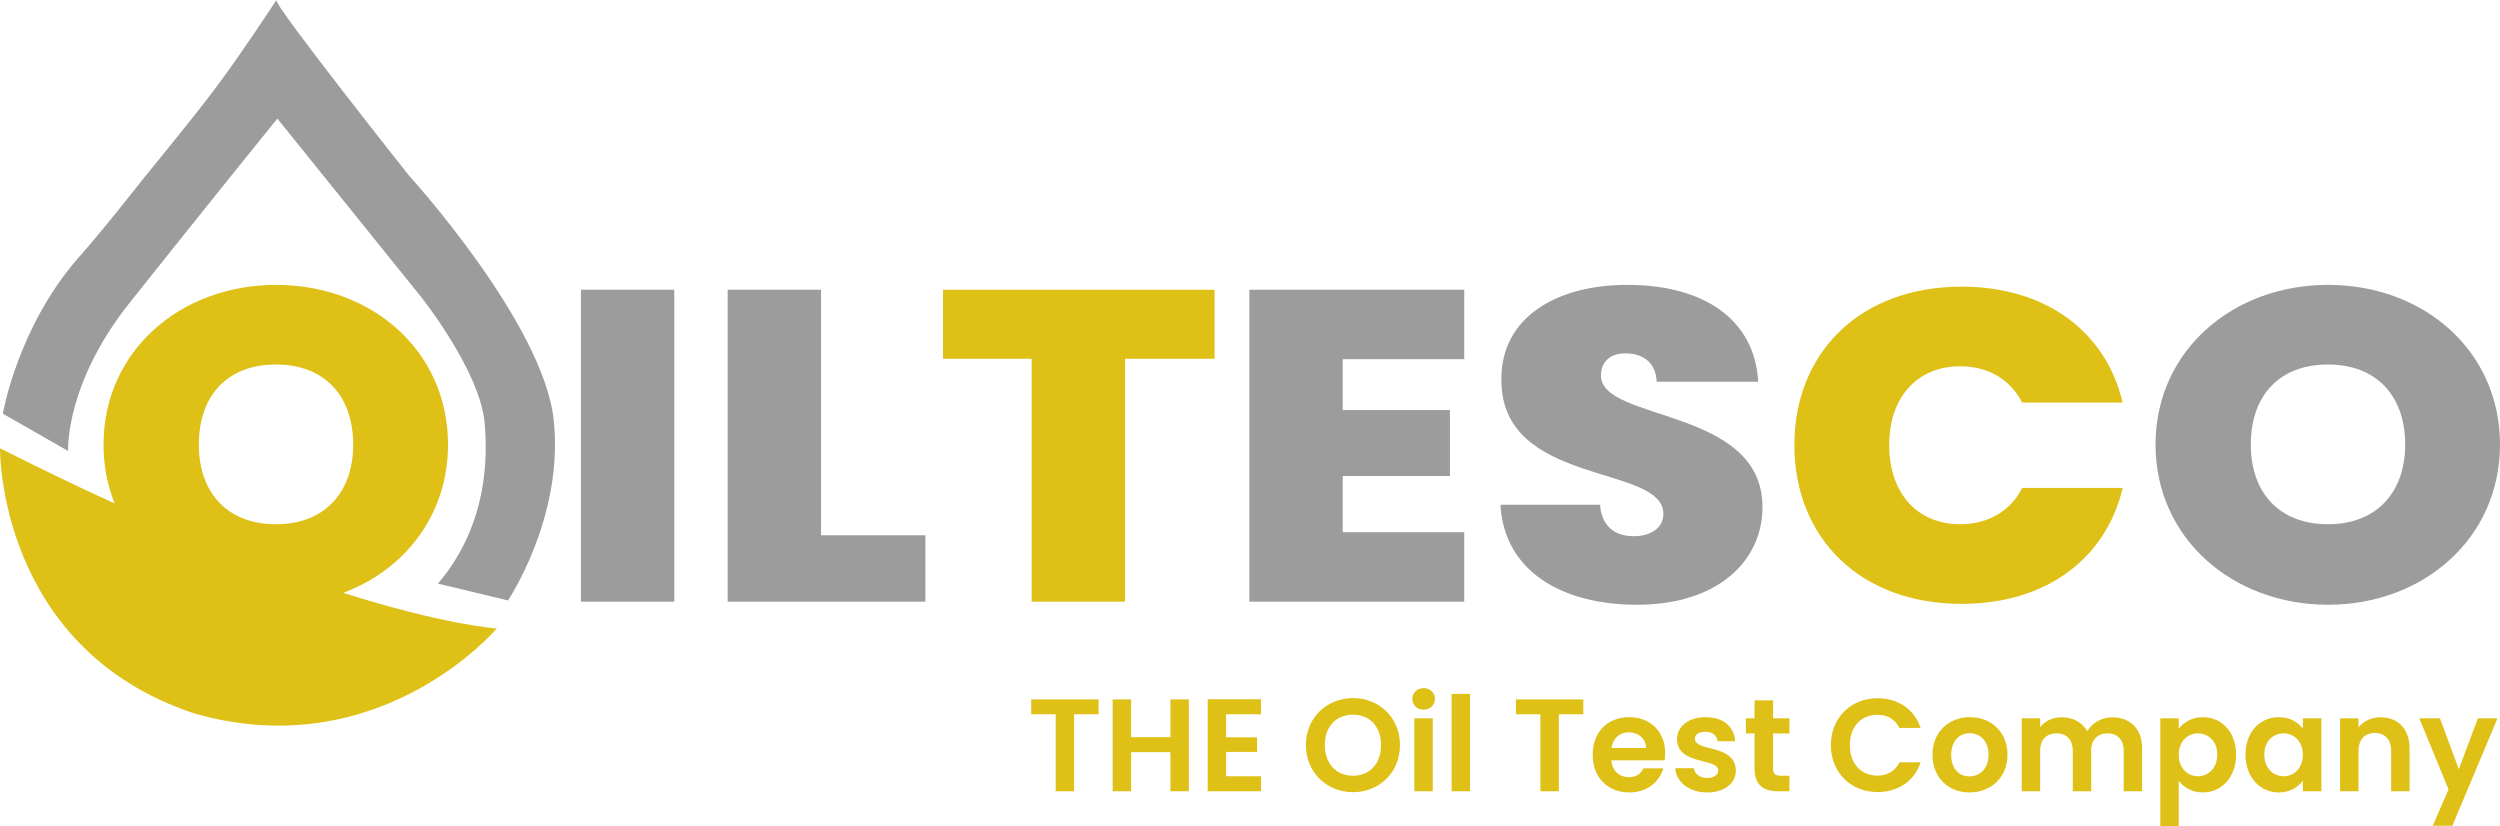 <svg xmlns="http://www.w3.org/2000/svg" id="Ebene_1" viewBox="0 0 1365 450.995"><defs><style>.cls-1{fill:#dec017;}.cls-1,.cls-2{stroke-width:0px;}.cls-2{fill:#9c9c9c;}</style></defs><path class="cls-2" d="M150.919,0s-17.359,26.705-31.612,45.887c-7.591,10.218-15.147,19.867-39.259,49.454-8.59,10.54-20.795,26.683-37.219,45.378C9.69,178.448,1.53,225.866,1.53,225.866l35.692,20.395s-2.04-36.201,33.648-81.066c35.692-44.869,78.009-97.385,80.557-100.443l78.518,97.382s32.121,40.281,34.67,68.831c2.553,28.554-2.549,60.675-25.493,87.695l38.241,9.177s30.59-45.375,24.983-98.4c-5.611-53.025-79.03-133.582-79.03-133.582,0,0-74.438-93.815-72.398-95.854"></path><path class="cls-1" d="M187.41,323.706c33.685-12.611,57.208-42.579,57.208-80.958,0-51.213-41.624-87.208-93.912-87.208-52.029,0-94.174,35.995-94.174,87.208,0,11.556,2.152,22.347,6.073,32.134C43.142,266.023,22.288,256.029.001,244.731c0,0-1.531,109.108,106.05,144.8,101.461,29.063,165.195-46.396,165.195-46.396,0,0-27.383-1.605-83.835-19.428ZM150.706,199.021c26.275,0,42.145,16.914,42.145,43.728,0,26.331-15.87,43.484-42.145,43.484-26.537,0-42.145-17.154-42.145-43.484,0-26.814,15.608-43.728,42.145-43.728Z"></path><rect class="cls-2" x="317.181" y="158.197" width="50.985" height="170.315"></rect><polygon class="cls-2" points="448.292 158.195 448.292 292.272 505.266 292.272 505.266 328.51 397.307 328.51 397.307 158.195 448.292 158.195"></polygon><polygon class="cls-1" points="514.885 158.195 663.166 158.195 663.166 195.882 614.262 195.882 614.262 328.51 563.273 328.51 563.273 195.882 514.885 195.882 514.885 158.195"></polygon><polygon class="cls-2" points="799.47 196.122 733.132 196.122 733.132 223.906 791.666 223.906 791.666 259.901 733.132 259.901 733.132 290.581 799.47 290.581 799.47 328.511 682.147 328.511 682.147 158.196 799.47 158.196 799.47 196.122"></polygon><path class="cls-2" d="M893.893,330.2c-40.842,0-72.581-18.119-74.659-54.597h54.369c1.04,12.804,9.106,17.153,18.471,17.153,9.103,0,16.128-4.349,16.128-12.321-.258-27.3-89.23-14.496-88.451-73.682,0-33.338,29.92-51.213,68.681-51.213,42.145,0,69.718,19.085,71.537,52.905h-55.409c-.52-10.63-7.546-15.462-16.91-15.462-7.546-.243-13.527,3.866-13.527,12.078,0,25.365,88.189,17.15,88.189,71.751,0,29.954-24.976,53.388-68.419,53.388"></path><path class="cls-1" d="M1071.046,156.505c46.045,0,78.824,24.639,87.927,63.295h-54.889c-6.505-12.804-18.733-19.811-33.82-19.811-23.411,0-38.761,16.91-38.761,43.002,0,26.331,15.349,43.241,38.761,43.241,15.087,0,27.315-7.003,33.82-19.807h54.889c-9.103,38.653-41.883,63.292-87.927,63.292-55.151,0-91.311-35.752-91.311-86.726,0-50.734,36.16-86.486,91.311-86.486"></path><path class="cls-2" d="M1271.088,286.233c26.275,0,42.145-17.154,42.145-43.484,0-26.814-15.87-43.728-42.145-43.728-26.537,0-42.145,16.914-42.145,43.728,0,26.331,15.608,43.484,42.145,43.484M1271.088,330.2c-52.029,0-94.17-36.238-94.17-87.452s42.141-87.208,94.17-87.208c52.288,0,93.912,35.995,93.912,87.208s-41.886,87.452-93.912,87.452"></path><polygon class="cls-1" points="563.036 381.878 599.821 381.878 599.821 389.996 586.459 389.996 586.459 432.025 576.398 432.025 576.398 389.996 563.036 389.996 563.036 381.878"></polygon><polygon class="cls-1" points="639.056 410.687 617.575 410.687 617.575 432.025 607.515 432.025 607.515 381.879 617.575 381.879 617.575 402.498 639.056 402.498 639.056 381.879 649.116 381.879 649.116 432.025 639.056 432.025 639.056 410.687"></polygon><polygon class="cls-1" points="688.502 389.996 669.462 389.996 669.462 402.568 686.346 402.568 686.346 410.544 669.462 410.544 669.462 423.835 688.502 423.835 688.502 432.025 659.405 432.025 659.405 381.807 688.502 381.807 688.502 389.996"></polygon><path class="cls-1" d="M738.731,423.55c9.054,0,15.304-6.539,15.304-16.742s-6.25-16.596-15.304-16.596c-9.125,0-15.376,6.393-15.376,16.596s6.251,16.742,15.376,16.742M738.731,432.529c-14.152,0-25.721-10.633-25.721-25.721,0-15.016,11.569-25.65,25.721-25.65,14.294,0,25.646,10.633,25.646,25.65,0,15.087-11.419,25.721-25.646,25.721"></path><path class="cls-1" d="M772.223,392.225h10.061v39.801h-10.061v-39.801ZM771.145,381.591c0-3.305,2.586-5.891,6.179-5.891,3.522,0,6.179,2.586,6.179,5.891s-2.657,5.891-6.179,5.891c-3.593,0-6.179-2.586-6.179-5.891"></path><rect class="cls-1" x="792.561" y="378.86" width="10.061" height="53.167"></rect><polygon class="cls-1" points="827.701 381.878 864.485 381.878 864.485 389.996 851.123 389.996 851.123 432.025 841.063 432.025 841.063 389.996 827.701 389.996 827.701 381.878"></polygon><path class="cls-1" d="M879.873,408.39h18.894c-.142-5.248-4.308-8.549-9.484-8.549-4.81,0-8.62,3.088-9.41,8.549M889.571,432.673c-11.569,0-19.972-8.047-19.972-20.548,0-12.572,8.189-20.548,19.972-20.548,11.494,0,19.613,7.83,19.613,19.687,0,1.291-.067,2.586-.284,3.877h-29.097c.498,5.891,4.525,9.196,9.552,9.196,4.316,0,6.685-2.156,7.976-4.813h10.85c-2.156,7.329-8.766,13.149-18.609,13.149"></path><path class="cls-1" d="M932.109,432.673c-9.986,0-16.951-5.82-17.386-13.22h10.128c.359,3.017,3.163,5.315,7.186,5.315,3.952,0,6.108-1.793,6.108-4.095,0-7.112-22.491-2.586-22.491-17.169,0-6.614,5.895-11.928,15.739-11.928,9.627,0,15.447,5.244,16.019,13.149h-9.627c-.288-3.088-2.732-5.173-6.685-5.173-3.735,0-5.674,1.508-5.674,3.807,0,7.257,22.057,2.728,22.345,17.314,0,6.827-5.962,12-15.664,12"></path><path class="cls-1" d="M957.984,400.486h-4.746v-8.264h4.746v-9.84h10.128v9.84h8.912v8.264h-8.912v19.257c0,2.654,1.078,3.806,4.241,3.806h4.671v8.478h-6.325c-7.617,0-12.714-3.234-12.714-12.359v-19.182Z"></path><path class="cls-1" d="M1025.096,381.231c11.139,0,20.193,5.962,23.569,16.237h-11.569c-2.373-4.813-6.681-7.186-12.067-7.186-8.766,0-15.02,6.396-15.02,16.6,0,10.132,6.254,16.596,15.02,16.596,5.386,0,9.694-2.373,12.067-7.257h11.569c-3.376,10.345-12.43,16.24-23.569,16.24-14.44,0-25.433-10.562-25.433-25.579s10.993-25.65,25.433-25.65"></path><path class="cls-1" d="M1075.328,423.908c5.315,0,10.416-3.878,10.416-11.783,0-7.976-4.955-11.783-10.274-11.783s-10.128,3.807-10.128,11.783c0,7.905,4.6,11.783,9.986,11.783M1075.328,432.673c-11.494,0-20.189-8.047-20.189-20.548,0-12.572,8.979-20.548,20.473-20.548,11.498,0,20.477,7.976,20.477,20.548,0,12.501-9.196,20.548-20.762,20.548"></path><path class="cls-1" d="M1159.542,410.041c0-6.322-3.518-9.627-8.837-9.627-5.39,0-8.908,3.305-8.908,9.627v21.986h-10.061v-21.986c0-6.322-3.518-9.627-8.837-9.627-5.461,0-8.979,3.305-8.979,9.627v21.986h-10.061v-39.802h10.061v4.813c2.511-3.305,6.752-5.39,11.711-5.39,6.179,0,11.277,2.658,14.01,7.617,2.586-4.525,7.83-7.617,13.65-7.617,9.556,0,16.311,6.037,16.311,17.026v23.352h-10.061v-21.986Z"></path><path class="cls-1" d="M1200.078,400.414c-5.386,0-10.491,4.169-10.491,11.711s5.105,11.711,10.491,11.711c5.461,0,10.559-4.312,10.559-11.854,0-7.546-5.098-11.569-10.559-11.569M1202.735,391.577c10.203,0,18.175,7.976,18.175,20.406,0,12.426-7.972,20.69-18.175,20.69-6.251,0-10.705-3.092-13.149-6.325v24.647h-10.057v-58.77h10.057v5.745c2.373-3.376,6.973-6.393,13.149-6.393"></path><path class="cls-1" d="M1246.785,400.414c-5.386,0-10.484,4.023-10.484,11.569,0,7.542,5.098,11.854,10.484,11.854,5.536,0,10.566-4.17,10.566-11.711s-5.03-11.711-10.566-11.711M1244.203,391.577c6.393,0,10.776,3.017,13.149,6.322v-5.674h10.128v39.802h-10.128v-5.82c-2.373,3.451-6.898,6.468-13.223,6.468-10.057,0-18.1-8.264-18.1-20.69,0-12.43,8.043-20.406,18.175-20.406"></path><path class="cls-1" d="M1305.569,410.041c0-6.393-3.518-9.84-8.837-9.84-5.461,0-8.983,3.447-8.983,9.84v21.986h-10.057v-39.802h10.057v4.956c2.59-3.376,6.898-5.532,12-5.532,9.267,0,15.881,6.037,15.881,17.026v23.352h-10.061v-21.986Z"></path><polygon class="cls-1" points="1352.928 392.224 1363.633 392.224 1338.99 450.852 1328.285 450.852 1336.909 431.022 1320.957 392.224 1332.238 392.224 1342.512 420.029 1352.928 392.224"></polygon></svg>